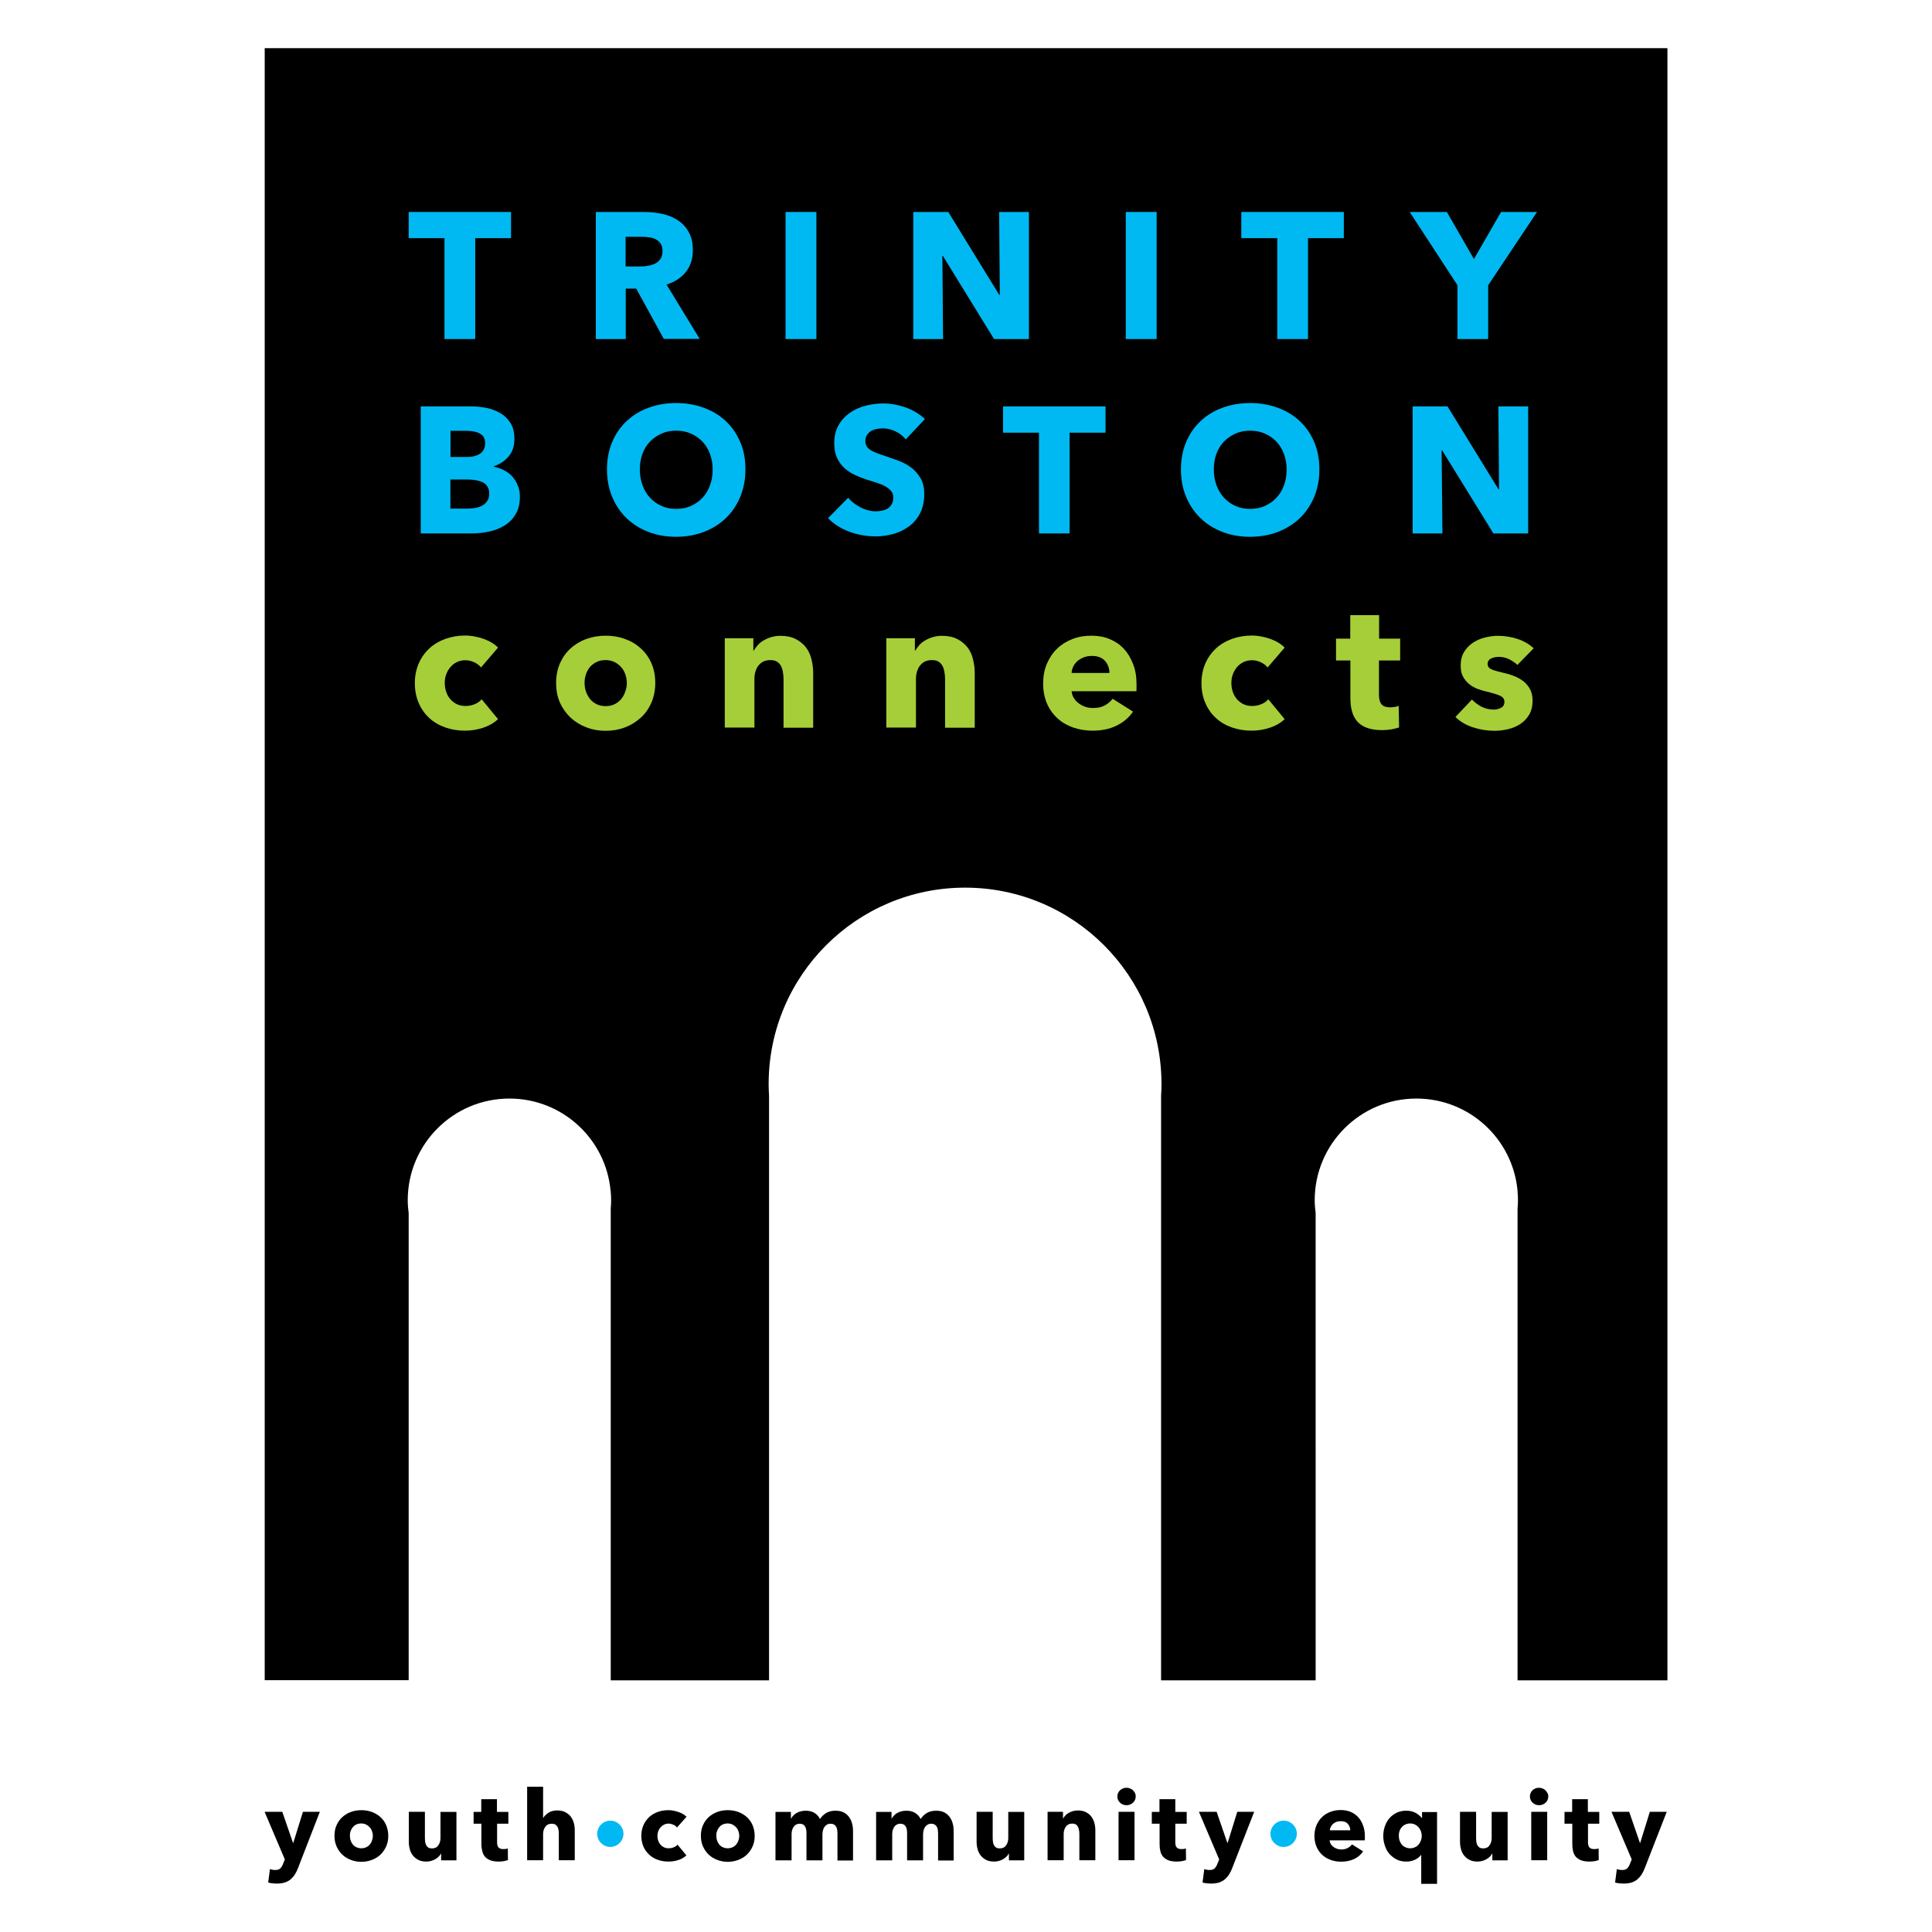 <?xml version="1.0" encoding="utf-8"?>
<!-- Generator: Adobe Illustrator 23.0.6, SVG Export Plug-In . SVG Version: 6.00 Build 0)  -->
<svg version="1.1" id="Layer_1" xmlns="http://www.w3.org/2000/svg" xmlns:xlink="http://www.w3.org/1999/xlink" x="0px" y="0px"
	 width="1440px" height="1440px" viewBox="0 0 1440 1440" style="enable-background:new 0 0 1440 1440;" xml:space="preserve">
<style type="text/css">
	.st0{fill:#00B9F2;}
	.st1{fill:#A6CE39;}
</style>
<g>
	<path d="M1242.9,35.9H197.3v1216.4h107.3V904.2c-0.4-3.1-0.7-6.3-0.7-9.6c0-41.8,33.9-75.8,75.8-75.8c39.5,0,71.9,30.2,75.4,68.8
		h0.1v0.9c0.2,2,0.3,4,0.3,6.1c0,2.1-0.1,4.1-0.3,6.1v351.7h118V816.6c-0.2-2.9-0.3-5.7-0.3-8.6c0-80.9,65.6-146.4,146.4-146.4
		c80.9,0,146.4,65.6,146.4,146.4c0,2.9-0.1,5.8-0.3,8.7v435.7h115.2V904.2c-0.4-3.2-0.7-6.3-0.7-9.6c0-41.8,33.9-75.8,75.8-75.8
		c39.5,0,71.9,30.2,75.4,68.8h0v0.8c0.2,2,0.3,4.1,0.3,6.2c0,2.1-0.1,4.1-0.3,6.2v351.6h111.7V35.9z"/>
	<polygon class="st0" points="354.2,177.5 354.2,252.7 331.3,252.7 331.3,177.5 304.6,177.5 304.6,158 380.9,158 380.9,177.5 	"/>
	<path class="st0" d="M494.8,252.7l-20.6-37.6h-7.8v37.6h-22.3V158h36.1c4.6,0,9,0.5,13.3,1.4c4.3,0.9,8.2,2.5,11.6,4.7
		c3.4,2.2,6.2,5.2,8.2,8.8c2.1,3.7,3.1,8.2,3.1,13.6c0,6.4-1.7,11.8-5.2,16.2c-3.5,4.4-8.3,7.5-14.4,9.4l24.7,40.5H494.8z
		 M493.8,187c0-2.2-0.5-4-1.4-5.4c-0.9-1.4-2.2-2.5-3.6-3.2c-1.5-0.8-3.1-1.3-5-1.5c-1.8-0.3-3.6-0.4-5.3-0.4h-12.2v22.1h10.9
		c1.9,0,3.8-0.1,5.8-0.5c2-0.3,3.8-0.9,5.4-1.7c1.6-0.8,2.9-2,4-3.5C493.3,191.4,493.8,189.4,493.8,187"/>
	<rect x="585.5" y="158" class="st0" width="23" height="94.7"/>
	<polygon class="st0" points="740.9,252.7 702.8,190.8 702.4,190.8 702.9,252.7 680.7,252.7 680.7,158 706.8,158 744.8,219.8 
		745.2,219.8 744.7,158 766.9,158 766.9,252.7 	"/>
	<rect x="839.1" y="158" class="st0" width="23" height="94.7"/>
	<polygon class="st0" points="974.9,177.5 974.9,252.7 952,252.7 952,177.5 925.2,177.5 925.2,158 1001.6,158 1001.6,177.5 	"/>
	<polygon class="st0" points="1109.2,212.6 1109.2,252.7 1086.3,252.7 1086.3,212.6 1050.7,158 1078.4,158 1098.6,193.1 1118.8,158 
		1145.6,158 	"/>
	<path class="st0" d="M387.5,370.1c0,5.2-1,9.5-3.1,13c-2,3.5-4.8,6.4-8.2,8.5c-3.4,2.1-7.2,3.7-11.6,4.6c-4.3,0.9-8.8,1.4-13.3,1.4
		h-37.7v-94.7h37.7c3.7,0,7.4,0.4,11.2,1.1c3.8,0.8,7.3,2.1,10.4,3.9c3.1,1.8,5.7,4.3,7.6,7.4c2,3.1,2.9,7.1,2.9,11.9
		c0,5.3-1.4,9.6-4.3,13c-2.9,3.4-6.6,5.9-11.2,7.4v0.3c2.7,0.4,5.2,1.3,7.6,2.5c2.4,1.2,4.4,2.7,6.2,4.6c1.7,1.9,3.1,4.1,4.1,6.6
		C387,364.1,387.5,367,387.5,370.1 M361.6,330.3c0-3.2-1.2-5.6-3.7-7c-2.5-1.5-6.1-2.2-10.9-2.2h-11.2v19.5H348
		c4.3,0,7.6-0.9,10-2.6C360.4,336.3,361.6,333.7,361.6,330.3 M364.6,367.9c0-3.9-1.5-6.6-4.4-8.2c-2.9-1.5-6.9-2.3-11.8-2.3h-12.7
		v21.7h12.8c1.8,0,3.6-0.2,5.6-0.5c1.9-0.3,3.7-0.9,5.2-1.7c1.6-0.8,2.8-1.9,3.8-3.4C364.1,372.2,364.6,370.3,364.6,367.9"/>
	<path class="st0" d="M555.6,349.9c0,7.5-1.3,14.3-3.9,20.5c-2.6,6.2-6.2,11.5-10.8,15.9c-4.6,4.4-10.1,7.8-16.4,10.2
		c-6.3,2.4-13.2,3.6-20.6,3.6c-7.4,0-14.2-1.2-20.5-3.6c-6.3-2.4-11.7-5.8-16.3-10.2c-4.6-4.4-8.2-9.7-10.8-15.9
		c-2.6-6.2-3.9-13-3.9-20.5c0-7.6,1.3-14.4,3.9-20.5c2.6-6.1,6.2-11.3,10.8-15.6c4.6-4.3,10-7.6,16.3-9.9c6.3-2.3,13.1-3.5,20.5-3.5
		c7.4,0,14.3,1.2,20.6,3.5c6.3,2.3,11.8,5.6,16.4,9.9c4.6,4.3,8.2,9.5,10.8,15.6C554.4,335.5,555.6,342.3,555.6,349.9 M531.2,349.9
		c0-4.1-0.7-7.9-2-11.5c-1.3-3.6-3.2-6.6-5.6-9.2c-2.4-2.5-5.2-4.5-8.6-6c-3.3-1.5-7-2.2-11-2.2c-4,0-7.7,0.7-11,2.2
		c-3.3,1.5-6.2,3.5-8.6,6c-2.4,2.5-4.3,5.6-5.6,9.2c-1.3,3.6-1.9,7.4-1.9,11.5c0,4.3,0.7,8.2,2,11.8c1.3,3.6,3.2,6.7,5.6,9.3
		c2.4,2.6,5.2,4.6,8.5,6.1c3.3,1.5,7,2.2,11,2.2c4,0,7.7-0.7,11-2.2c3.3-1.5,6.2-3.5,8.6-6.1c2.4-2.6,4.3-5.7,5.6-9.3
		C530.5,358.1,531.2,354.2,531.2,349.9"/>
	<path class="st0" d="M675.1,327.5c-2-2.5-4.5-4.5-7.7-6c-3.2-1.5-6.2-2.2-9.2-2.2c-1.5,0-3.1,0.1-4.6,0.4c-1.6,0.3-3,0.8-4.2,1.5
		c-1.3,0.8-2.3,1.7-3.1,2.9c-0.8,1.2-1.3,2.7-1.3,4.6c0,1.6,0.3,2.9,1,4c0.7,1.1,1.7,2,2.9,2.8c1.3,0.8,2.8,1.5,4.6,2.2
		c1.8,0.7,3.8,1.4,6,2.1c3.2,1.1,6.6,2.3,10,3.5c3.5,1.3,6.6,3,9.5,5.1c2.9,2.1,5.2,4.8,7.1,8c1.9,3.2,2.8,7.1,2.8,11.8
		c0,5.4-1,10.1-3,14.1c-2,4-4.7,7.2-8.1,9.8c-3.4,2.6-7.3,4.5-11.6,5.8c-4.4,1.2-8.9,1.9-13.5,1.9c-6.8,0-13.3-1.2-19.7-3.5
		c-6.3-2.4-11.6-5.7-15.8-10.1l15-15.2c2.3,2.9,5.4,5.2,9.2,7.2c3.8,1.9,7.6,2.9,11.3,2.9c1.7,0,3.3-0.2,4.9-0.5
		c1.6-0.4,3-0.9,4.2-1.7c1.2-0.8,2.2-1.9,2.9-3.2c0.7-1.3,1.1-2.9,1.1-4.8c0-1.8-0.4-3.3-1.3-4.5c-0.9-1.2-2.2-2.4-3.8-3.4
		c-1.6-1-3.7-2-6.2-2.8c-2.5-0.8-5.2-1.8-8.4-2.7c-3-1-6-2.1-8.9-3.5c-2.9-1.3-5.5-3.1-7.8-5.1c-2.3-2.1-4.1-4.6-5.5-7.6
		c-1.4-3-2.1-6.6-2.1-10.9c0-5.3,1.1-9.8,3.2-13.5c2.1-3.7,5-6.8,8.4-9.2c3.5-2.4,7.4-4.2,11.8-5.3c4.4-1.1,8.8-1.7,13.2-1.7
		c5.4,0,10.8,1,16.4,2.9c5.6,2,10.5,4.9,14.6,8.7L675.1,327.5z"/>
	<polygon class="st0" points="797.2,322.5 797.2,397.6 774.4,397.6 774.4,322.5 747.6,322.5 747.6,302.9 824,302.9 824,322.5 	"/>
	<path class="st0" d="M983.4,349.9c0,7.5-1.3,14.3-3.9,20.5c-2.6,6.2-6.2,11.5-10.8,15.9c-4.6,4.4-10.1,7.8-16.4,10.2
		c-6.3,2.4-13.2,3.6-20.6,3.6s-14.3-1.2-20.5-3.6c-6.3-2.4-11.7-5.8-16.3-10.2c-4.6-4.4-8.2-9.7-10.8-15.9c-2.6-6.2-3.9-13-3.9-20.5
		c0-7.6,1.3-14.4,3.9-20.5c2.6-6.1,6.2-11.3,10.8-15.6c4.6-4.3,10-7.6,16.3-9.9c6.3-2.3,13.1-3.5,20.5-3.5s14.3,1.2,20.6,3.5
		c6.3,2.3,11.8,5.6,16.4,9.9c4.6,4.3,8.2,9.5,10.8,15.6C982.1,335.5,983.4,342.3,983.4,349.9 M959,349.9c0-4.1-0.7-7.9-2-11.5
		c-1.3-3.6-3.2-6.6-5.6-9.2c-2.4-2.5-5.2-4.5-8.6-6c-3.3-1.5-7-2.2-11-2.2c-4,0-7.7,0.7-11,2.2c-3.3,1.5-6.2,3.5-8.6,6
		c-2.4,2.5-4.3,5.6-5.6,9.2c-1.3,3.6-1.9,7.4-1.9,11.5c0,4.3,0.7,8.2,2,11.8c1.3,3.6,3.2,6.7,5.6,9.3c2.4,2.6,5.2,4.6,8.5,6.1
		c3.3,1.5,7,2.2,11,2.2c4,0,7.7-0.7,11-2.2c3.3-1.5,6.2-3.5,8.6-6.1c2.4-2.6,4.3-5.7,5.6-9.3C958.3,358.1,959,354.2,959,349.9"/>
	<polygon class="st0" points="1113.1,397.6 1074.9,335.7 1074.5,335.7 1075.1,397.6 1052.9,397.6 1052.9,302.9 1078.9,302.9 
		1116.9,364.7 1117.3,364.7 1116.8,302.9 1139,302.9 1139,397.6 	"/>
	<path class="st1" d="M358.5,497.5c-1.2-1.6-2.9-2.9-5.1-3.9c-2.1-1-4.3-1.5-6.6-1.5c-2.3,0-4.4,0.5-6.3,1.4
		c-1.9,0.9-3.5,2.2-4.8,3.7c-1.3,1.6-2.4,3.4-3.1,5.4c-0.8,2.1-1.1,4.2-1.1,6.6c0,2.3,0.4,4.5,1.1,6.6c0.7,2,1.8,3.9,3.1,5.4
		c1.4,1.6,3,2.8,4.9,3.7c1.9,0.9,4.1,1.3,6.5,1.3c2.2,0,4.4-0.4,6.6-1.3c2.2-0.8,3.9-2.1,5.3-3.7l12.2,14.8
		c-2.8,2.7-6.3,4.8-10.7,6.3c-4.4,1.5-9,2.3-13.9,2.3c-5.3,0-10.2-0.8-14.7-2.4c-4.6-1.6-8.5-3.9-11.9-7c-3.4-3.1-6-6.8-7.9-11.2
		c-1.9-4.4-2.9-9.3-2.9-14.8c0-5.4,1-10.3,2.9-14.7c1.9-4.4,4.6-8.1,7.9-11.2c3.4-3.1,7.3-5.4,11.9-7.1c4.6-1.6,9.4-2.5,14.6-2.5
		c2.4,0,4.8,0.2,7.2,0.7c2.4,0.4,4.6,1,6.8,1.8c2.2,0.8,4.2,1.7,6,2.8c1.8,1.1,3.4,2.3,4.7,3.7L358.5,497.5z"/>
	<path class="st1" d="M488.4,509c0,5.4-1,10.4-2.9,14.8c-2,4.4-4.6,8.2-8,11.2c-3.4,3.1-7.3,5.5-11.8,7.2c-4.5,1.7-9.2,2.5-14.3,2.5
		c-5,0-9.7-0.8-14.2-2.5c-4.5-1.7-8.4-4.1-11.8-7.2c-3.3-3.1-6-6.8-8-11.2c-2-4.4-2.9-9.3-2.9-14.8c0-5.4,1-10.3,2.9-14.7
		c2-4.4,4.6-8.1,8-11.1c3.3-3,7.3-5.4,11.8-7c4.5-1.6,9.3-2.4,14.2-2.4c5.1,0,9.9,0.8,14.3,2.4c4.5,1.6,8.4,3.9,11.8,7
		c3.4,3,6.1,6.7,8,11.1C487.4,498.6,488.4,503.5,488.4,509 M467.2,509c0-2.1-0.4-4.2-1.1-6.3c-0.7-2.1-1.7-3.9-3.1-5.4
		c-1.3-1.6-3-2.8-4.9-3.8c-2-1-4.2-1.5-6.8-1.5c-2.6,0-4.9,0.5-6.8,1.5c-2,1-3.6,2.3-4.9,3.8c-1.3,1.6-2.3,3.4-2.9,5.4
		c-0.7,2.1-1,4.1-1,6.3c0,2.1,0.3,4.2,1,6.3c0.7,2.1,1.7,3.9,3,5.6c1.3,1.6,3,3,4.9,3.9c2,1,4.2,1.5,6.8,1.5s4.9-0.5,6.8-1.5
		c2-1,3.6-2.3,4.9-3.9c1.3-1.6,2.3-3.5,3-5.6C466.9,513.2,467.2,511.1,467.2,509"/>
	<path class="st1" d="M584,542.5v-36.4c0-1.9-0.2-3.7-0.5-5.4c-0.3-1.7-0.8-3.2-1.5-4.5c-0.7-1.3-1.7-2.3-3-3.1
		c-1.3-0.8-2.9-1.1-4.9-1.1c-2,0-3.7,0.4-5.2,1.1c-1.5,0.8-2.7,1.8-3.7,3.1c-1,1.3-1.7,2.9-2.2,4.6c-0.5,1.7-0.7,3.5-0.7,5.4v36.1
		h-22.1v-66.6h21.3v9.2h0.3c0.8-1.4,1.9-2.8,3.1-4.2c1.3-1.4,2.8-2.6,4.5-3.5c1.7-1,3.6-1.8,5.7-2.4c2.1-0.6,4.2-0.9,6.6-0.9
		c4.5,0,8.2,0.8,11.4,2.4c3.1,1.6,5.6,3.7,7.6,6.2c1.9,2.5,3.3,5.5,4.1,8.8c0.8,3.3,1.3,6.6,1.3,9.9v41.2H584z"/>
	<path class="st1" d="M704.4,542.5v-36.4c0-1.9-0.2-3.7-0.5-5.4c-0.3-1.7-0.8-3.2-1.5-4.5c-0.7-1.3-1.7-2.3-3-3.1
		c-1.3-0.8-2.9-1.1-4.9-1.1c-2,0-3.7,0.4-5.2,1.1c-1.5,0.8-2.7,1.8-3.7,3.1c-1,1.3-1.7,2.9-2.2,4.6c-0.5,1.7-0.7,3.5-0.7,5.4v36.1
		h-22.1v-66.6h21.3v9.2h0.3c0.8-1.4,1.9-2.8,3.1-4.2c1.3-1.4,2.8-2.6,4.5-3.5c1.7-1,3.6-1.8,5.7-2.4c2.1-0.6,4.2-0.9,6.6-0.9
		c4.5,0,8.2,0.8,11.4,2.4c3.1,1.6,5.6,3.7,7.6,6.2c1.9,2.5,3.3,5.5,4.1,8.8c0.8,3.3,1.3,6.6,1.3,9.9v41.2H704.4z"/>
	<path class="st1" d="M847.1,510v2.7c0,0.9,0,1.7-0.1,2.5h-48.3c0.2,1.9,0.7,3.6,1.7,5.1c0.9,1.5,2.1,2.8,3.6,3.9
		c1.5,1.1,3.1,2,4.9,2.6c1.8,0.6,3.7,0.9,5.7,0.9c3.5,0,6.4-0.6,8.8-1.9c2.4-1.3,4.4-3,5.9-5l15.2,9.6c-3.1,4.5-7.2,8-12.4,10.5
		c-5.1,2.5-11.1,3.7-17.9,3.7c-5,0-9.7-0.8-14.2-2.3c-4.5-1.6-8.4-3.8-11.7-6.8c-3.3-3-6-6.7-7.9-11c-1.9-4.4-2.9-9.4-2.9-15
		c0-5.4,0.9-10.4,2.8-14.8c1.9-4.4,4.4-8.2,7.6-11.2c3.2-3.1,7-5.5,11.4-7.2c4.4-1.7,9.1-2.5,14.2-2.5c4.9,0,9.4,0.8,13.5,2.5
		c4.1,1.7,7.6,4,10.6,7.2c2.9,3.1,5.2,6.9,6.9,11.4C846.3,499.3,847.1,504.3,847.1,510 M826.9,501.6c0-3.5-1.1-6.5-3.3-9
		c-2.2-2.5-5.5-3.7-9.8-3.7c-2.1,0-4.1,0.3-5.9,1c-1.8,0.7-3.3,1.6-4.7,2.7c-1.3,1.2-2.4,2.5-3.2,4.1c-0.8,1.6-1.2,3.2-1.3,4.9
		H826.9z"/>
	<path class="st1" d="M944.8,497.5c-1.3-1.6-2.9-2.9-5.1-3.9c-2.1-1-4.3-1.5-6.6-1.5c-2.3,0-4.4,0.5-6.3,1.4
		c-1.9,0.9-3.5,2.2-4.8,3.7c-1.3,1.6-2.4,3.4-3.1,5.4c-0.8,2.1-1.1,4.2-1.1,6.6c0,2.3,0.4,4.5,1.1,6.6c0.7,2,1.8,3.9,3.1,5.4
		c1.4,1.6,3,2.8,4.9,3.7c1.9,0.9,4.1,1.3,6.5,1.3c2.2,0,4.4-0.4,6.6-1.3c2.2-0.8,3.9-2.1,5.3-3.7l12.2,14.8
		c-2.8,2.7-6.3,4.8-10.7,6.3c-4.4,1.5-9,2.3-13.9,2.3c-5.3,0-10.2-0.8-14.7-2.4c-4.6-1.6-8.5-3.9-11.9-7c-3.4-3.1-6-6.8-7.9-11.2
		c-1.9-4.4-2.9-9.3-2.9-14.8c0-5.4,1-10.3,2.9-14.7c1.9-4.4,4.6-8.1,7.9-11.2c3.4-3.1,7.3-5.4,11.9-7.1c4.6-1.6,9.4-2.5,14.6-2.5
		c2.4,0,4.8,0.2,7.2,0.7c2.4,0.4,4.6,1,6.8,1.8c2.2,0.8,4.2,1.7,6,2.8c1.8,1.1,3.4,2.3,4.7,3.7L944.8,497.5z"/>
	<path class="st1" d="M1027.8,492.3v25.5c0,3.1,0.6,5.5,1.8,7c1.2,1.6,3.4,2.4,6.5,2.4c1.1,0,2.2-0.1,3.4-0.3c1.2-0.2,2.2-0.4,3-0.8
		l0.3,16.1c-1.5,0.5-3.4,1-5.7,1.4c-2.3,0.4-4.6,0.6-7,0.6c-4.5,0-8.2-0.6-11.2-1.7c-3-1.1-5.5-2.7-7.3-4.8
		c-1.8-2.1-3.1-4.6-3.9-7.5c-0.8-2.9-1.2-6.1-1.2-9.7v-28.2h-10.7v-16.3h10.6v-17.5h21.5v17.5h15.7v16.3H1027.8z"/>
	<path class="st1" d="M1131,495.6c-1.8-1.7-3.9-3.1-6.3-4.3c-2.4-1.2-5-1.7-7.6-1.7c-2.1,0-3.9,0.4-5.7,1.2
		c-1.7,0.8-2.6,2.2-2.6,4.1c0,1.9,1,3.2,2.9,4c1.9,0.8,5,1.7,9.3,2.7c2.5,0.5,5,1.3,7.6,2.3c2.5,1,4.8,2.3,6.9,3.9
		c2,1.6,3.7,3.6,4.9,5.9c1.2,2.3,1.9,5.1,1.9,8.3c0,4.2-0.8,7.7-2.5,10.6c-1.7,2.9-3.9,5.2-6.6,7c-2.7,1.8-5.8,3.1-9.2,3.9
		c-3.4,0.8-6.8,1.2-10.2,1.2c-5.4,0-10.8-0.9-16-2.6c-5.2-1.7-9.6-4.3-13-7.7l12.3-13c2,2.1,4.4,3.9,7.2,5.4
		c2.9,1.4,5.9,2.1,9.1,2.1c1.8,0,3.5-0.4,5.3-1.3c1.7-0.8,2.6-2.3,2.6-4.5c0-2-1.1-3.6-3.2-4.5c-2.1-1-5.5-2-10-3.1
		c-2.3-0.5-4.6-1.2-7-2.1c-2.3-0.9-4.4-2.1-6.2-3.6c-1.8-1.5-3.3-3.4-4.5-5.6c-1.2-2.2-1.7-4.9-1.7-8c0-4,0.8-7.4,2.5-10.2
		c1.7-2.8,3.9-5.1,6.6-6.9c2.7-1.8,5.6-3.1,8.9-3.9c3.2-0.8,6.5-1.3,9.7-1.3c5,0,9.9,0.8,14.6,2.3c4.8,1.6,8.8,3.9,12.1,7
		L1131,495.6z"/>
	<path d="M222.3,1391.9c-0.7,1.9-1.5,3.6-2.4,5c-0.9,1.5-2,2.7-3.2,3.8c-1.2,1-2.7,1.8-4.4,2.4c-1.7,0.5-3.6,0.8-5.9,0.8
		c-1.1,0-2.3-0.1-3.4-0.2c-1.2-0.1-2.2-0.3-3.1-0.6l1.3-10c0.6,0.2,1.2,0.4,1.9,0.5c0.7,0.1,1.3,0.2,1.9,0.2c1.8,0,3.2-0.4,4-1.3
		c0.8-0.8,1.5-2,2.1-3.6l1.2-3l-15.1-35.5h13.2l8,23.2h0.2l7.2-23.2h12.6L222.3,1391.9z"/>
	<path d="M289.4,1368.3c0,2.9-0.5,5.6-1.6,8c-1.1,2.4-2.5,4.4-4.3,6.1c-1.8,1.7-4,3-6.4,3.9c-2.4,0.9-5,1.4-7.8,1.4
		c-2.7,0-5.3-0.5-7.7-1.4c-2.4-0.9-4.6-2.2-6.4-3.9c-1.8-1.7-3.2-3.7-4.3-6.1c-1.1-2.4-1.6-5.1-1.6-8c0-3,0.5-5.6,1.6-8
		c1.1-2.4,2.5-4.4,4.3-6c1.8-1.6,3.9-2.9,6.4-3.8c2.4-0.9,5-1.3,7.7-1.3c2.8,0,5.3,0.4,7.8,1.3c2.4,0.9,4.5,2.1,6.4,3.8
		c1.8,1.6,3.3,3.7,4.3,6C288.8,1362.7,289.4,1365.4,289.4,1368.3 M277.9,1368.3c0-1.2-0.2-2.3-0.6-3.4c-0.4-1.1-0.9-2.1-1.7-2.9
		c-0.7-0.8-1.6-1.5-2.7-2.1c-1.1-0.5-2.3-0.8-3.7-0.8c-1.4,0-2.6,0.3-3.7,0.8c-1.1,0.5-1.9,1.2-2.6,2.1c-0.7,0.8-1.2,1.8-1.6,2.9
		c-0.4,1.1-0.5,2.2-0.5,3.4s0.2,2.3,0.5,3.4c0.4,1.1,0.9,2.1,1.6,3c0.7,0.9,1.6,1.6,2.7,2.1c1.1,0.5,2.3,0.8,3.7,0.8
		c1.4,0,2.6-0.3,3.7-0.8c1.1-0.5,2-1.2,2.7-2.1c0.7-0.9,1.3-1.9,1.6-3C277.7,1370.6,277.9,1369.5,277.9,1368.3"/>
	<path d="M328.8,1386.5v-5h-0.1c-0.4,0.8-1,1.6-1.7,2.3c-0.7,0.7-1.5,1.3-2.5,1.9c-0.9,0.5-2,1-3.1,1.3c-1.1,0.3-2.3,0.5-3.6,0.5
		c-2.4,0-4.5-0.4-6.1-1.3c-1.7-0.9-3-2-4.1-3.4c-1-1.4-1.8-2.9-2.2-4.7c-0.5-1.8-0.7-3.6-0.7-5.4v-22.3h12v19.6c0,1,0.1,2,0.2,2.9
		c0.1,0.9,0.4,1.7,0.8,2.5c0.4,0.7,1,1.3,1.6,1.7c0.7,0.4,1.6,0.6,2.7,0.6c2.1,0,3.7-0.8,4.7-2.3c1.1-1.5,1.6-3.4,1.6-5.4v-19.5
		h11.9v36.1H328.8z"/>
	<path d="M370.5,1359.3v13.8c0,1.7,0.3,3,1,3.8c0.7,0.8,1.8,1.3,3.5,1.3c0.6,0,1.2,0,1.9-0.1c0.6-0.1,1.2-0.2,1.6-0.4l0.1,8.7
		c-0.8,0.3-1.9,0.5-3.1,0.8c-1.3,0.2-2.5,0.3-3.8,0.3c-2.4,0-4.4-0.3-6.1-0.9c-1.6-0.6-3-1.5-4-2.6c-1-1.1-1.7-2.5-2.1-4.1
		c-0.4-1.6-0.7-3.3-0.7-5.3v-15.3h-5.8v-8.8h5.7v-9.5h11.7v9.5h8.5v8.8H370.5z"/>
	<path d="M416.5,1386.5v-19.6c0-1-0.1-2-0.2-2.9c-0.1-0.9-0.4-1.7-0.8-2.4c-0.4-0.7-1-1.3-1.6-1.7c-0.7-0.4-1.5-0.6-2.6-0.6
		c-2.1,0-3.7,0.7-4.8,2.2c-1.1,1.5-1.7,3.3-1.7,5.5v19.5h-11.9v-54.8h11.9v23.3h0.1c0.8-1.4,2.1-2.7,3.9-3.9
		c1.8-1.1,3.9-1.7,6.4-1.7c2.5,0,4.5,0.4,6.2,1.3c1.7,0.9,3,2,4.1,3.4c1,1.4,1.8,3,2.2,4.7c0.5,1.8,0.7,3.6,0.7,5.4v22.3H416.5z"/>
	<path class="st0" d="M464.7,1366.8c0,1.4-0.3,2.7-0.8,3.8c-0.5,1.2-1.2,2.2-2.1,3.1c-0.9,0.9-1.9,1.6-3.1,2.1
		c-1.2,0.5-2.5,0.8-3.8,0.8c-1.4,0-2.7-0.3-3.8-0.8c-1.2-0.5-2.2-1.2-3.1-2.1c-0.9-0.9-1.6-1.9-2.1-3.1c-0.5-1.2-0.8-2.5-0.8-3.8
		c0-1.4,0.3-2.7,0.8-3.8c0.5-1.2,1.2-2.2,2.1-3.1c0.9-0.9,1.9-1.6,3.1-2.1c1.2-0.5,2.5-0.8,3.8-0.8c1.4,0,2.7,0.3,3.8,0.8
		c1.2,0.5,2.2,1.2,3.1,2.1c0.9,0.9,1.6,1.9,2.1,3.1C464.4,1364.1,464.7,1365.4,464.7,1366.8"/>
	<path d="M504.6,1362.1c-0.7-0.9-1.6-1.6-2.8-2.1c-1.2-0.5-2.3-0.8-3.5-0.8c-1.3,0-2.4,0.3-3.4,0.8c-1,0.5-1.9,1.2-2.6,2
		c-0.7,0.8-1.3,1.8-1.7,2.9c-0.4,1.1-0.6,2.3-0.6,3.5c0,1.3,0.2,2.4,0.6,3.6c0.4,1.1,1,2.1,1.7,2.9c0.7,0.8,1.6,1.5,2.7,2
		c1,0.5,2.2,0.7,3.5,0.7c1.2,0,2.4-0.2,3.6-0.7c1.2-0.5,2.1-1.1,2.9-2l6.6,8c-1.5,1.4-3.4,2.6-5.8,3.4c-2.4,0.8-4.9,1.2-7.5,1.2
		c-2.8,0-5.5-0.4-8-1.3c-2.5-0.9-4.6-2.1-6.4-3.8c-1.8-1.7-3.3-3.7-4.3-6c-1-2.4-1.6-5-1.6-8c0-2.9,0.5-5.6,1.6-8
		c1-2.4,2.5-4.4,4.3-6.1c1.8-1.7,4-2.9,6.4-3.8c2.5-0.9,5.1-1.3,7.9-1.3c1.3,0,2.6,0.1,3.9,0.4c1.3,0.2,2.5,0.6,3.7,1
		c1.2,0.4,2.3,0.9,3.3,1.5c1,0.6,1.9,1.3,2.6,2L504.6,1362.1z"/>
	<path d="M562.5,1368.3c0,2.9-0.5,5.6-1.6,8c-1.1,2.4-2.5,4.4-4.3,6.1c-1.8,1.7-4,3-6.4,3.9c-2.4,0.9-5,1.4-7.8,1.4
		c-2.7,0-5.3-0.5-7.7-1.4c-2.4-0.9-4.6-2.2-6.4-3.9c-1.8-1.7-3.2-3.7-4.3-6.1c-1.1-2.4-1.6-5.1-1.6-8c0-3,0.5-5.6,1.6-8
		c1.1-2.4,2.5-4.4,4.3-6c1.8-1.6,3.9-2.9,6.4-3.8c2.4-0.9,5-1.3,7.7-1.3c2.8,0,5.3,0.4,7.8,1.3c2.4,0.9,4.5,2.1,6.4,3.8
		c1.8,1.6,3.3,3.7,4.3,6C561.9,1362.7,562.5,1365.4,562.5,1368.3 M551,1368.3c0-1.2-0.2-2.3-0.6-3.4c-0.4-1.1-0.9-2.1-1.7-2.9
		c-0.7-0.8-1.6-1.5-2.7-2.1c-1.1-0.5-2.3-0.8-3.7-0.8s-2.6,0.3-3.7,0.8c-1.1,0.5-1.9,1.2-2.6,2.1c-0.7,0.8-1.2,1.8-1.6,2.9
		c-0.4,1.1-0.5,2.2-0.5,3.4s0.2,2.3,0.5,3.4c0.4,1.1,0.9,2.1,1.6,3c0.7,0.9,1.6,1.6,2.7,2.1c1.1,0.5,2.3,0.8,3.7,0.8
		c1.4,0,2.6-0.3,3.7-0.8c1.1-0.5,2-1.2,2.7-2.1c0.7-0.9,1.3-1.9,1.6-3C550.8,1370.6,551,1369.5,551,1368.3"/>
	<path d="M624.2,1386.5v-19.7c0-1-0.1-2-0.2-2.9c-0.1-0.9-0.4-1.8-0.8-2.4c-0.4-0.7-0.9-1.2-1.6-1.6c-0.7-0.4-1.5-0.6-2.6-0.6
		c-1,0-1.9,0.2-2.6,0.7c-0.8,0.4-1.4,1-1.9,1.7c-0.5,0.7-0.9,1.6-1.1,2.5c-0.2,0.9-0.4,1.9-0.4,2.9v19.5h-11.9v-20.6
		c0-2.1-0.4-3.7-1.2-4.9s-2.1-1.8-3.9-1.8c-1.9,0-3.3,0.8-4.4,2.2c-1,1.5-1.6,3.3-1.6,5.5v19.6h-12v-36.1h11.5v5h0.1
		c0.4-0.8,1-1.5,1.6-2.2c0.7-0.7,1.4-1.4,2.4-1.9c0.9-0.6,1.9-1,3.1-1.3c1.1-0.3,2.4-0.5,3.7-0.5c2.6,0,4.8,0.5,6.6,1.6
		c1.8,1.1,3.2,2.6,4.2,4.6c1.2-1.9,2.8-3.4,4.6-4.5c1.9-1.1,4.2-1.7,6.9-1.7c2.5,0,4.5,0.4,6.2,1.3c1.7,0.9,3,2.1,4,3.5
		c1,1.4,1.8,3,2.2,4.8c0.5,1.8,0.7,3.5,0.7,5.2v22.3H624.2z"/>
	<path d="M699.2,1386.5v-19.7c0-1-0.1-2-0.2-2.9c-0.1-0.9-0.4-1.8-0.8-2.4c-0.4-0.7-0.9-1.2-1.6-1.6c-0.7-0.4-1.5-0.6-2.6-0.6
		c-1,0-1.9,0.2-2.6,0.7c-0.8,0.4-1.4,1-1.9,1.7c-0.5,0.7-0.9,1.6-1.1,2.5c-0.2,0.9-0.4,1.9-0.4,2.9v19.5h-11.9v-20.6
		c0-2.1-0.4-3.7-1.2-4.9c-0.8-1.2-2.1-1.8-3.9-1.8c-1.9,0-3.3,0.8-4.4,2.2c-1,1.5-1.6,3.3-1.6,5.5v19.6h-12v-36.1h11.5v5h0.1
		c0.4-0.8,1-1.5,1.6-2.2c0.7-0.7,1.4-1.4,2.4-1.9c0.9-0.6,1.9-1,3.1-1.3c1.1-0.3,2.4-0.5,3.7-0.5c2.6,0,4.8,0.5,6.6,1.6
		c1.8,1.1,3.2,2.6,4.2,4.6c1.2-1.9,2.8-3.4,4.6-4.5c1.9-1.1,4.2-1.7,6.9-1.7c2.5,0,4.5,0.4,6.2,1.3c1.7,0.9,3,2.1,4,3.5
		c1,1.4,1.8,3,2.2,4.8c0.5,1.8,0.7,3.5,0.7,5.2v22.3H699.2z"/>
	<path d="M752,1386.5v-5h-0.1c-0.4,0.8-1,1.6-1.7,2.3c-0.7,0.7-1.5,1.3-2.5,1.9c-0.9,0.5-2,1-3.1,1.3c-1.1,0.3-2.3,0.5-3.6,0.5
		c-2.4,0-4.5-0.4-6.1-1.3c-1.7-0.9-3-2-4.1-3.4c-1-1.4-1.8-2.9-2.2-4.7c-0.5-1.8-0.7-3.6-0.7-5.4v-22.3h12v19.6c0,1,0.1,2,0.2,2.9
		c0.1,0.9,0.4,1.7,0.8,2.5c0.4,0.7,1,1.3,1.6,1.7c0.7,0.4,1.6,0.6,2.7,0.6c2.1,0,3.7-0.8,4.7-2.3c1.1-1.5,1.6-3.4,1.6-5.4v-19.5
		h11.9v36.1H752z"/>
	<path d="M804.5,1386.5v-19.7c0-1-0.1-2-0.3-2.9c-0.2-0.9-0.5-1.7-0.8-2.4c-0.4-0.7-0.9-1.3-1.6-1.7c-0.7-0.4-1.6-0.6-2.6-0.6
		c-1.1,0-2,0.2-2.8,0.6c-0.8,0.4-1.5,1-2,1.7c-0.5,0.7-0.9,1.6-1.2,2.5c-0.3,0.9-0.4,1.9-0.4,2.9v19.6h-12v-36.1h11.5v5h0.1
		c0.4-0.8,1-1.5,1.7-2.3c0.7-0.8,1.5-1.4,2.5-1.9c0.9-0.5,2-1,3.1-1.3c1.1-0.3,2.3-0.5,3.5-0.5c2.4,0,4.5,0.4,6.2,1.3
		c1.7,0.9,3.1,2,4.1,3.4c1,1.4,1.8,3,2.2,4.7c0.5,1.8,0.7,3.6,0.7,5.4v22.3H804.5z"/>
	<path d="M846.5,1338.9c0,0.9-0.2,1.8-0.5,2.6c-0.4,0.8-0.9,1.5-1.5,2.1c-0.6,0.6-1.3,1-2.2,1.4c-0.8,0.3-1.7,0.5-2.6,0.5
		c-1.9,0-3.6-0.6-4.9-1.9c-1.3-1.3-2-2.8-2-4.6c0-0.9,0.2-1.7,0.5-2.5c0.3-0.8,0.8-1.5,1.5-2.1c0.6-0.6,1.4-1.1,2.2-1.4
		c0.8-0.4,1.7-0.5,2.7-0.5c0.9,0,1.8,0.2,2.6,0.5c0.8,0.3,1.6,0.8,2.2,1.4c0.6,0.6,1.1,1.3,1.5,2.1
		C846.3,1337.1,846.5,1338,846.5,1338.9 M833.7,1350.4h11.9v36.1h-11.9V1350.4z"/>
	<path d="M876,1359.3v13.8c0,1.7,0.3,3,1,3.8c0.7,0.8,1.8,1.3,3.5,1.3c0.6,0,1.2,0,1.8-0.1c0.7-0.1,1.2-0.2,1.6-0.4l0.1,8.7
		c-0.8,0.3-1.9,0.5-3.1,0.8c-1.3,0.2-2.5,0.3-3.8,0.3c-2.4,0-4.4-0.3-6.1-0.9c-1.6-0.6-3-1.5-4-2.6c-1-1.1-1.7-2.5-2.1-4.1
		c-0.4-1.6-0.6-3.3-0.6-5.3v-15.3h-5.8v-8.8h5.7v-9.5H876v9.5h8.5v8.8H876z"/>
	<path d="M918.6,1391.9c-0.7,1.9-1.5,3.6-2.4,5c-0.9,1.5-2,2.7-3.2,3.8c-1.2,1-2.7,1.8-4.3,2.4c-1.7,0.5-3.6,0.8-5.9,0.8
		c-1.1,0-2.3-0.1-3.4-0.2c-1.2-0.1-2.2-0.3-3.1-0.6l1.3-10c0.6,0.2,1.2,0.4,1.9,0.5c0.7,0.1,1.3,0.2,1.9,0.2c1.8,0,3.2-0.4,4-1.3
		c0.8-0.8,1.5-2,2.1-3.6l1.2-3l-15.1-35.5h13.2l8,23.2h0.2l7.2-23.2h12.6L918.6,1391.9z"/>
	<path class="st0" d="M966.6,1366.8c0,1.4-0.3,2.7-0.8,3.8c-0.5,1.2-1.2,2.2-2.1,3.1c-0.9,0.9-1.9,1.6-3.1,2.1
		c-1.2,0.5-2.5,0.8-3.9,0.8s-2.7-0.3-3.8-0.8c-1.2-0.5-2.2-1.2-3.1-2.1c-0.9-0.9-1.6-1.9-2.1-3.1c-0.5-1.2-0.8-2.5-0.8-3.8
		c0-1.4,0.3-2.7,0.8-3.8c0.5-1.2,1.2-2.2,2.1-3.1c0.9-0.9,1.9-1.6,3.1-2.1c1.2-0.5,2.5-0.8,3.8-0.8s2.7,0.3,3.9,0.8
		c1.2,0.5,2.2,1.2,3.1,2.1c0.9,0.9,1.6,1.9,2.1,3.1C966.3,1364.1,966.6,1365.4,966.6,1366.8"/>
	<path d="M1017.3,1368.9v1.4c0,0.5,0,0.9-0.1,1.4h-26.2c0.1,1,0.4,1.9,0.9,2.8c0.5,0.8,1.2,1.5,2,2.1c0.8,0.6,1.7,1.1,2.7,1.4
		c1,0.3,2,0.5,3.1,0.5c1.9,0,3.5-0.4,4.8-1.1c1.3-0.7,2.4-1.6,3.2-2.7l8.3,5.2c-1.7,2.5-3.9,4.4-6.7,5.7c-2.8,1.3-6,2-9.7,2
		c-2.7,0-5.3-0.4-7.7-1.3c-2.4-0.8-4.5-2.1-6.3-3.7c-1.8-1.6-3.2-3.6-4.3-6c-1-2.4-1.6-5.1-1.6-8.1c0-2.9,0.5-5.6,1.5-8
		c1-2.4,2.4-4.4,4.1-6.1s3.8-3,6.2-3.9c2.4-0.9,4.9-1.4,7.7-1.4c2.7,0,5.1,0.4,7.3,1.3c2.2,0.9,4.1,2.2,5.7,3.9
		c1.6,1.7,2.8,3.7,3.7,6.2C1016.9,1363.1,1017.3,1365.8,1017.3,1368.9 M1006.4,1364.3c0-1.9-0.6-3.5-1.8-4.9c-1.2-1.4-3-2-5.3-2
		c-1.2,0-2.2,0.2-3.2,0.5c-1,0.4-1.8,0.9-2.5,1.5c-0.7,0.6-1.3,1.4-1.7,2.2c-0.4,0.8-0.7,1.7-0.7,2.6H1006.4z"/>
	<path d="M1059.3,1403.9v-21.4h-0.1c-1.2,1.6-2.7,2.8-4.7,3.7c-2,0.9-4,1.3-6.3,1.3c-2.8,0-5.2-0.5-7.3-1.6
		c-2.1-1.1-3.9-2.5-5.4-4.2c-1.5-1.8-2.6-3.8-3.3-6.1c-0.8-2.3-1.2-4.7-1.2-7.2c0-2.5,0.4-4.9,1.2-7.2c0.8-2.3,1.9-4.3,3.4-6
		c1.5-1.7,3.3-3.1,5.4-4.1c2.1-1,4.5-1.5,7.1-1.5c2.7,0,5,0.5,7,1.6c2,1.1,3.5,2.4,4.6,3.8h0.2v-4.4h11.2v53.5H1059.3z
		 M1059.7,1368.4c0-1.2-0.2-2.3-0.6-3.4c-0.4-1.1-1-2.1-1.7-3c-0.8-0.9-1.7-1.6-2.7-2.1c-1.1-0.5-2.3-0.8-3.6-0.8
		c-1.4,0-2.6,0.3-3.7,0.8c-1.1,0.5-2,1.2-2.7,2.1c-0.7,0.8-1.3,1.8-1.6,2.9c-0.4,1.1-0.5,2.2-0.5,3.4s0.2,2.3,0.5,3.4
		c0.4,1.1,0.9,2.1,1.6,3c0.7,0.9,1.6,1.6,2.7,2.1c1.1,0.5,2.3,0.8,3.7,0.8c1.4,0,2.6-0.3,3.6-0.8c1.1-0.5,2-1.2,2.7-2.1
		c0.8-0.9,1.3-1.9,1.7-3C1059.5,1370.7,1059.7,1369.6,1059.7,1368.4"/>
	<path d="M1112.3,1386.5v-5h-0.1c-0.4,0.8-1,1.6-1.7,2.3c-0.7,0.7-1.5,1.3-2.5,1.9c-0.9,0.5-2,1-3.1,1.3c-1.1,0.3-2.3,0.5-3.6,0.5
		c-2.4,0-4.5-0.4-6.1-1.3c-1.7-0.9-3-2-4.1-3.4c-1-1.4-1.8-2.9-2.2-4.7c-0.5-1.8-0.7-3.6-0.7-5.4v-22.3h12v19.6c0,1,0.1,2,0.2,2.9
		c0.1,0.9,0.4,1.7,0.8,2.5c0.4,0.7,1,1.3,1.6,1.7c0.7,0.4,1.6,0.6,2.7,0.6c2.1,0,3.7-0.8,4.7-2.3c1.1-1.5,1.6-3.4,1.6-5.4v-19.5
		h11.9v36.1H1112.3z"/>
	<path d="M1154,1338.9c0,0.9-0.2,1.8-0.5,2.6c-0.4,0.8-0.8,1.5-1.5,2.1c-0.6,0.6-1.3,1-2.2,1.4c-0.8,0.3-1.7,0.5-2.6,0.5
		c-1.9,0-3.5-0.6-4.9-1.9c-1.3-1.3-2-2.8-2-4.6c0-0.9,0.2-1.7,0.5-2.5c0.3-0.8,0.8-1.5,1.4-2.1c0.6-0.6,1.4-1.1,2.2-1.4
		c0.8-0.4,1.7-0.5,2.7-0.5c0.9,0,1.8,0.2,2.6,0.5c0.8,0.3,1.6,0.8,2.2,1.4c0.6,0.6,1.1,1.3,1.5,2.1
		C1153.9,1337.1,1154,1338,1154,1338.9 M1141.3,1350.4h11.9v36.1h-11.9V1350.4z"/>
	<path d="M1183.6,1359.3v13.8c0,1.7,0.3,3,1,3.8c0.7,0.8,1.8,1.3,3.5,1.3c0.6,0,1.2,0,1.8-0.1c0.7-0.1,1.2-0.2,1.6-0.4l0.1,8.7
		c-0.8,0.3-1.9,0.5-3.1,0.8c-1.3,0.2-2.5,0.3-3.8,0.3c-2.4,0-4.4-0.3-6.1-0.9c-1.6-0.6-3-1.5-4-2.6c-1-1.1-1.7-2.5-2.1-4.1
		c-0.4-1.6-0.6-3.3-0.6-5.3v-15.3h-5.8v-8.8h5.7v-9.5h11.7v9.5h8.5v8.8H1183.6z"/>
	<path d="M1226.1,1391.9c-0.7,1.9-1.5,3.6-2.4,5c-0.9,1.5-2,2.7-3.2,3.8c-1.2,1-2.7,1.8-4.3,2.4c-1.7,0.5-3.6,0.8-5.9,0.8
		c-1.1,0-2.3-0.1-3.4-0.2c-1.2-0.1-2.2-0.3-3.1-0.6l1.3-10c0.6,0.2,1.2,0.4,1.9,0.5c0.7,0.1,1.3,0.2,1.9,0.2c1.8,0,3.2-0.4,4-1.3
		c0.8-0.8,1.5-2,2.1-3.6l1.2-3l-15.1-35.5h13.2l8,23.2h0.2l7.2-23.2h12.6L1226.1,1391.9z"/>
</g>
</svg>
